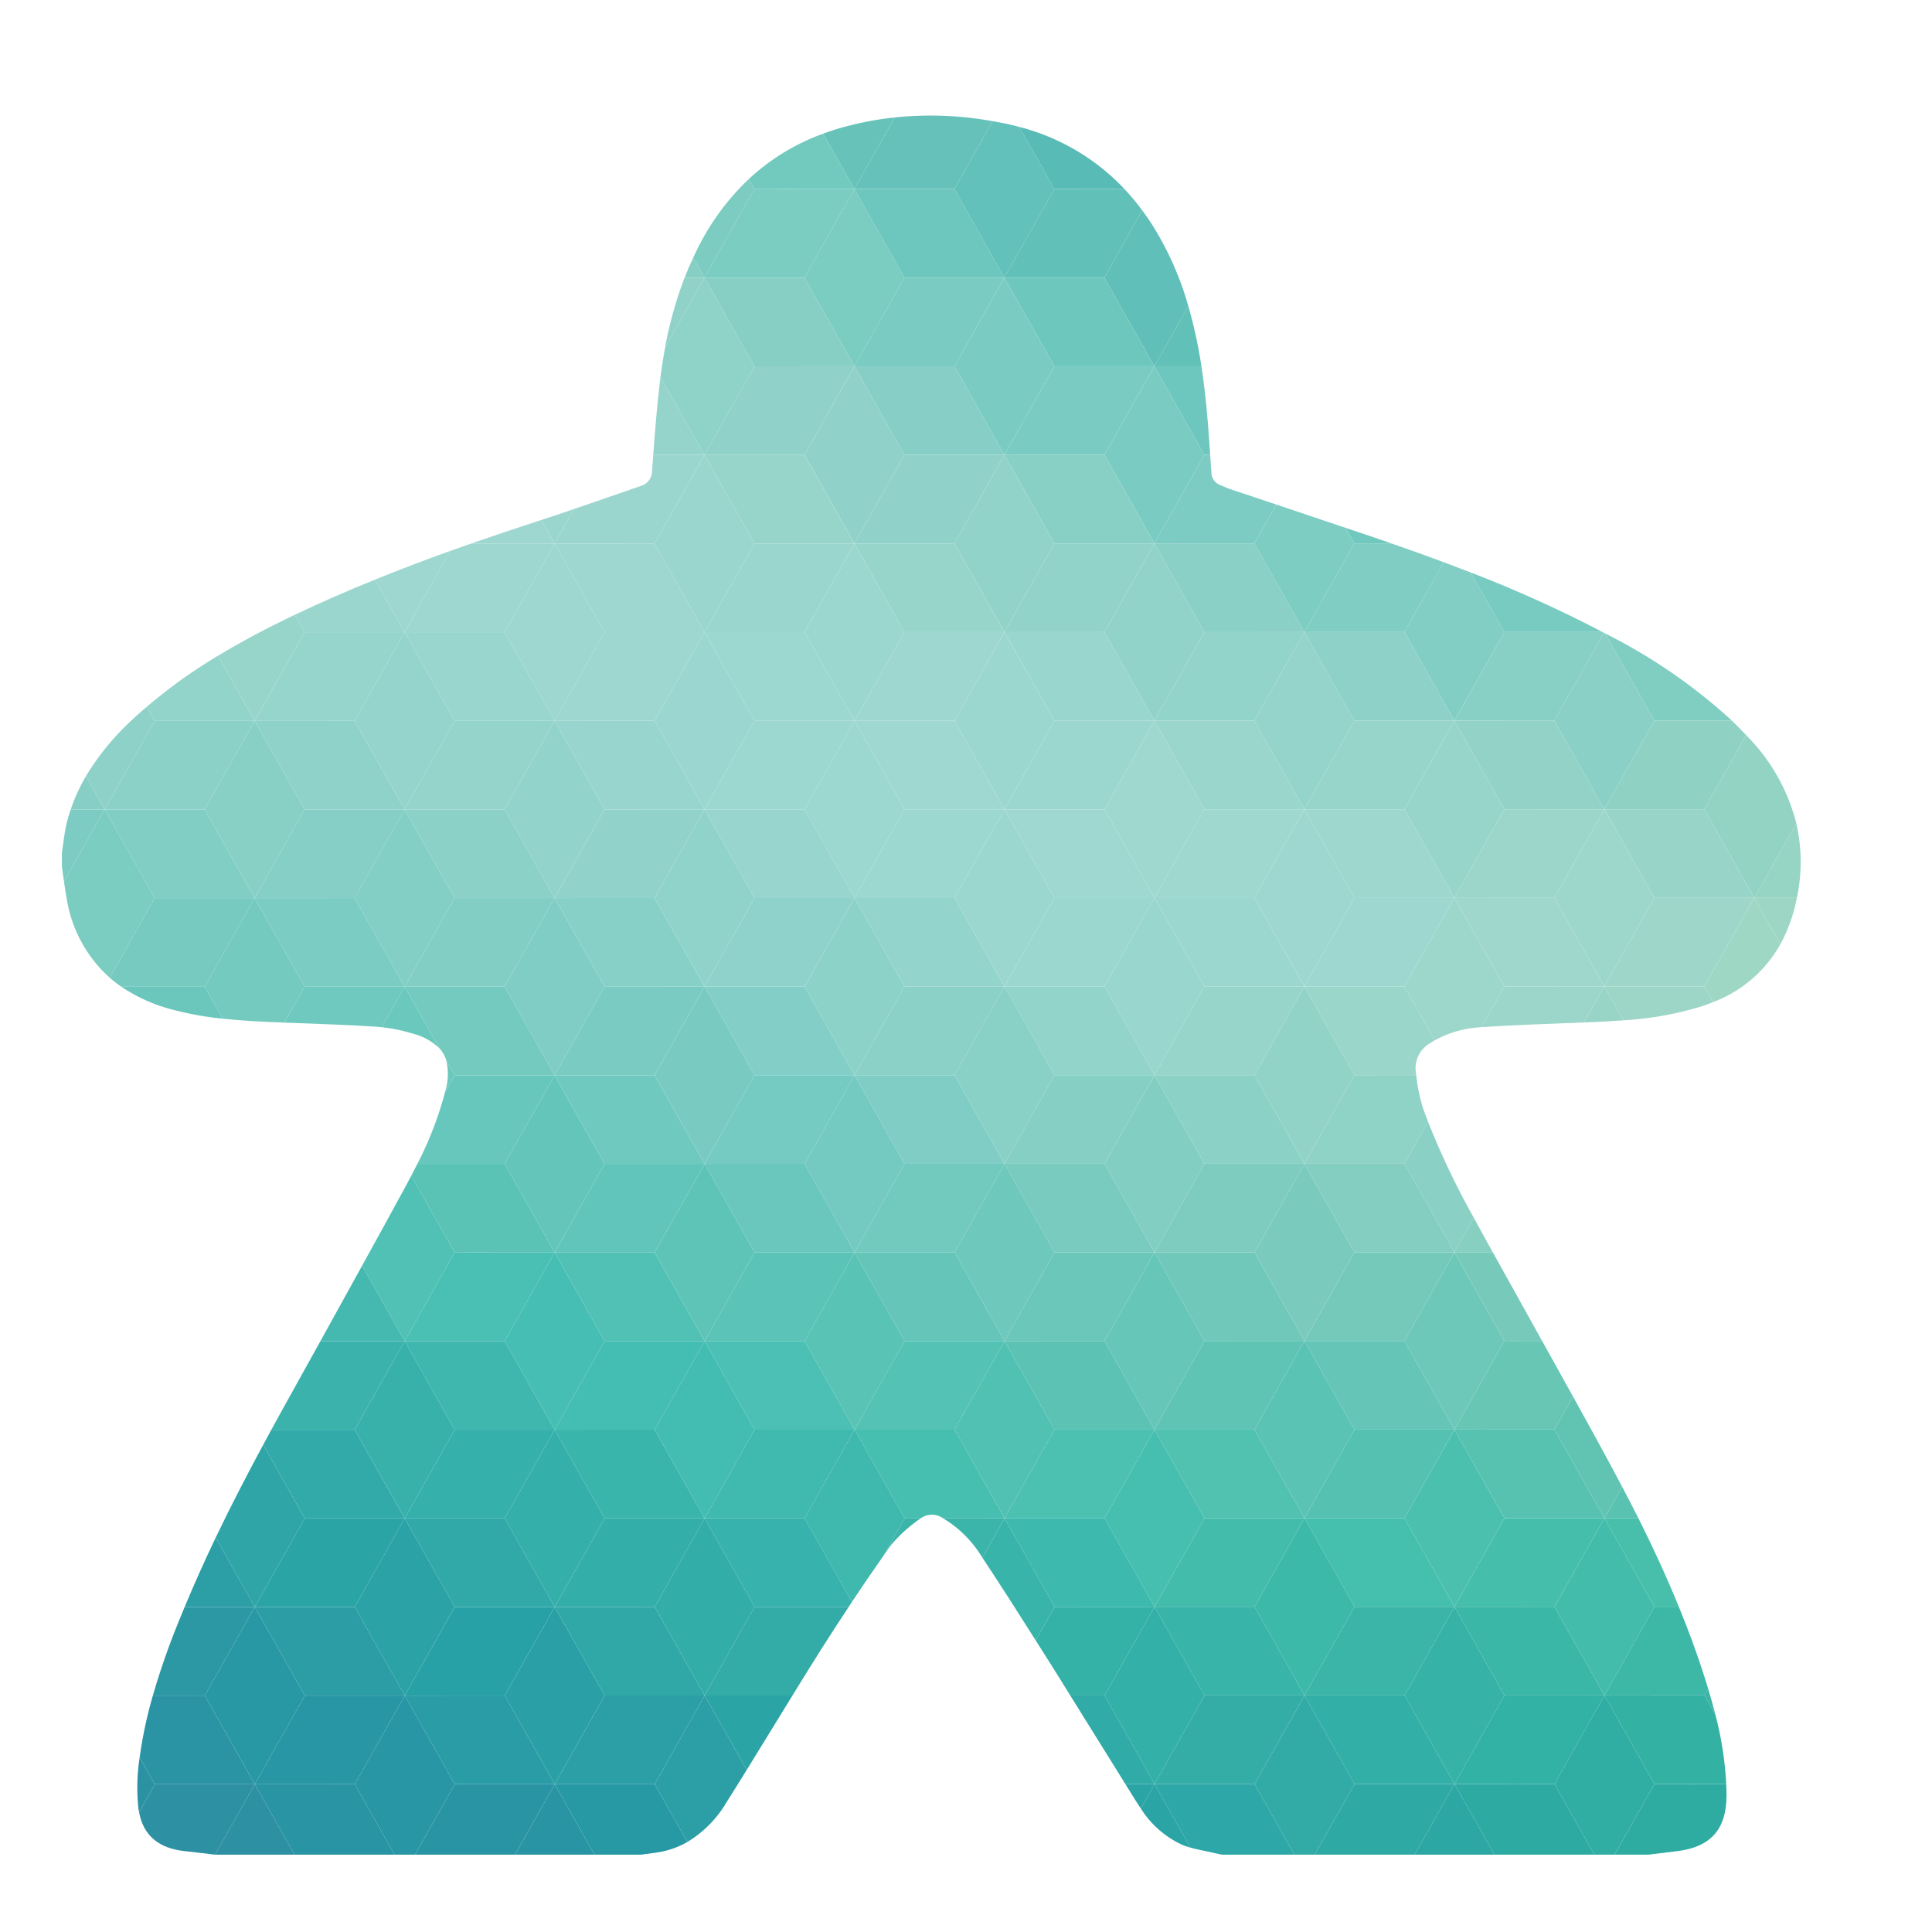 <svg xmlns="http://www.w3.org/2000/svg" viewBox="0 0 250 250"><defs><style>.a{fill:#81cec4;}.b{fill:#76caba;}.c{fill:#52c1b0;}.d{fill:#60bfb8;}.e{fill:#97d5cd;}.f{fill:#9ed8d0;}.g{fill:#95d4cd;}.h{fill:#4ac0b2;}.i{fill:#99d6ce;}.j{fill:#86cfc7;}.k{fill:#73c9c0;}.l{fill:#3ab6ad;}.m{fill:#9cd7ce;}.n{fill:#7fcdc3;}.o{fill:#9dd7d0;}.p{fill:#54c2b6;}.q{fill:#80cdc2;}.r{fill:#93d3c4;}.s{fill:#8fd2c4;}.t{fill:#8dd1c4;}.u{fill:#98d5c8;}.v{fill:#95d4c6;}.w{fill:#9fd7c5;}.x{fill:#9ed7c9;}.y{fill:#9dd6c7;}.z{fill:#59c2b0;}.aa{fill:#48bfab;}.ab{fill:#3cb5a4;}.ac{fill:#3db8a7;}.ad{fill:#33b1a2;}.ae{fill:#2faca2;}.af{fill:#71c8be;}.ag{fill:#82cec4;}.ah{fill:#80cdc3;}.ai{fill:#8dd1c8;}.aj{fill:#97d5cb;}.ak{fill:#9dd7ce;}.al{fill:#9dd7cb;}.am{fill:#9bd6cd;}.an{fill:#9ed7cf;}.ao{fill:#9ad6ca;}.ap{fill:#9dd7cc;}.aq{fill:#8bd0c4;}.ar{fill:#8fd2c6;}.as{fill:#83cec1;}.at{fill:#6ac7b8;}.au{fill:#6ec8b9;}.av{fill:#74c9bb;}.aw{fill:#65c5b7;}.ax{fill:#4cc0af;}.ay{fill:#54c1b1;}.az{fill:#57c2b2;}.ba{fill:#45bfae;}.bb{fill:#36b3a6;}.bc{fill:#3ab5a8;}.bd{fill:#32afa6;}.be{fill:#2ca7a3;}.bf{fill:#2fa9a4;}.bg{fill:#58bbb5;}.bh{fill:#61c0b8;}.bi{fill:#6dc7bd;}.bj{fill:#65c1b8;}.bk{fill:#7accc2;}.bl{fill:#88d0c5;}.bm{fill:#92d3c9;}.bn{fill:#91d3c9;}.bo{fill:#8dd1c6;}.bp{fill:#99d6cd;}.bq{fill:#94d4cb;}.br{fill:#9ed8cf;}.bs{fill:#9cd7cf;}.bt{fill:#9bd6ce;}.bu{fill:#9bd7cf;}.bv{fill:#9cd7d0;}.bw{fill:#92d3ca;}.bx{fill:#93d4cb;}.by{fill:#82cec3;}.bz{fill:#86cfc4;}.ca{fill:#78cbbe;}.cb{fill:#7fcdc2;}.cc{fill:#66c6b8;}.cd{fill:#6bc7b9;}.ce{fill:#72c9bb;}.cf{fill:#5cc3b4;}.cg{fill:#46bfb0;}.ch{fill:#4cc0b1;}.ci{fill:#3db9ad;}.cj{fill:#33b0a7;}.ck{fill:#35b2a8;}.cl{fill:#39b6aa;}.cm{fill:#31aba7;}.cn{fill:#2aa4a5;}.co{fill:#2ba4a6;}.cp{fill:#2ea8a6;}.cq{fill:#67c3b9;}.cr{fill:#72c9be;}.cs{fill:#6ac6bb;}.ct{fill:#7bccc1;}.cu{fill:#74cac0;}.cv{fill:#87cfc4;}.cw{fill:#90d2c9;}.cx{fill:#8ad0c7;}.cy{fill:#97d5ce;}.cz{fill:#9bd7d0;}.da{fill:#8dd2c9;}.db{fill:#8fd2cb;}.dc{fill:#93d4cc;}.dd{fill:#83cec6;}.de{fill:#89d1c8;}.df{fill:#75cac1;}.dg{fill:#7ecdc4;}.dh{fill:#69c7bd;}.di{fill:#70c9bf;}.dj{fill:#59c3b6;}.dk{fill:#5bc3b7;}.dl{fill:#4cc0b4;}.dm{fill:#50c1b4;}.dn{fill:#3fb8ad;}.do{fill:#40b9ae;}.dp{fill:#37b2ac;}.dq{fill:#33aba7;}.dr{fill:#9dd7cf;}.ds{fill:#92d3cb;}.dt{fill:#8cd1c8;}.du{fill:#7fcdc4;}.dv{fill:#82cec5;}.dw{fill:#75cac0;}.dx{fill:#7bccc3;}.dy{fill:#64c6bb;}.dz{fill:#68c7bd;}.ea{fill:#5ac3b6;}.eb{fill:#63c5bb;}.ec{fill:#46beb3;}.ed{fill:#4abfb4;}.ee{fill:#3fb7ae;}.ef{fill:#35afaa;}.eg{fill:#35b0aa;}.eh{fill:#3ab3ad;}.ei{fill:#30a9a8;}.ej{fill:#33ada9;}.ek{fill:#2aa0a6;}.el{fill:#28a1a6;}.em{fill:#2ea6a7;}.en{fill:#2a9ca5;}.eo{fill:#2b9fa5;}.ep{fill:#2995a4;}.eq{fill:#93d4ca;}.er{fill:#88d0c6;}.es{fill:#8bd1c8;}.et{fill:#8fd2c9;}.eu{fill:#74cabf;}.ev{fill:#76cac0;}.ew{fill:#7dccc3;}.ex{fill:#6bc7bc;}.ey{fill:#2fa5a7;}.ez{fill:#2c9ea5;}.fa{fill:#2da2a6;}.fb{fill:#2898a4;}.fc{fill:#2b98a4;}.fd{fill:#2b94a4;}.fe{fill:#2d90a3;}.ff{fill:#96d4c4;}.fg{fill:#9dd6c5;}.fh{fill:#77cbc0;}.fi{fill:#93d3c7;}.fj{fill:#8ad0c6;}.fk{fill:#90d2c8;}.fl{fill:#9cd6cb;}.fm{fill:#9fd7cc;}.fn{fill:#9ed7cb;}.fo{fill:#9cd6ca;}.fp{fill:#98d5c7;}.fq{fill:#87cfc1;}.fr{fill:#77caba;}.fs{fill:#71c8b7;}.ft{fill:#68c6b5;}.fu{fill:#57c2b0;}.fv{fill:#61c4b3;}.fw{fill:#5fc4b2;}.fx{fill:#50c0ae;}.fy{fill:#46beac;}.fz{fill:#3bb7a7;}.ga{fill:#43bcab;}.gb{fill:#32b1a5;}.gc{fill:#2daba3;}.gd{fill:#31aea3;}.ge{fill:#2fada4;}.gf{fill:#6dc7be;}.gg{fill:#7ecdc3;}.gh{fill:#89d0c6;}.gi{fill:#8bd1c5;}.gj{fill:#92d3c8;}.gk{fill:#7dccbf;}.gl{fill:#70c8bb;}.gm{fill:#7acbbe;}.gn{fill:#87cfc2;}.go{fill:#76cabc;}.gp{fill:#60c4b5;}.gq{fill:#51c1b0;}.gr{fill:#5bc3b4;}.gs{fill:#58c2b2;}.gt{fill:#44bcac;}.gu{fill:#38b4a9;}.gv{fill:#3db9a9;}.gw{fill:#3ab6ac;}.gx{fill:#34ada7;}.gy{fill:#2da7a7;}.gz{fill:#32aba6;}.ha{fill:#61c0b7;}.hb{fill:#66c1bb;}.hc{fill:#62c1ba;}.hd{fill:#87cfc6;}.he{fill:#8ed2c8;}.hf{fill:#9ad6ce;}.hg{fill:#91d3cb;}.hh{fill:#89d0c7;}.hi{fill:#64c5b8;}.hj{fill:#6ec8bc;}.hk{fill:#54c2b4;}.hl{fill:#46beb0;}.hm{fill:#50c1b2;}.hn{fill:#60c4b6;}.ho{fill:#3bb5aa;}.hp{fill:#38b4aa;}.hq{fill:#7cccc1;}.hr{fill:#8fd2c8;}.hs{fill:#95d4cb;}.ht{fill:#98d5cc;}.hu{fill:#98d5ce;}.hv{fill:#96d5ce;}.hw{fill:#87d0c8;}.hx{fill:#90d3ca;}.hy{fill:#98d6cf;}.hz{fill:#7cccc4;}.ia{fill:#7accc3;}.ib{fill:#6fc9be;}.ic{fill:#79cbc2;}.id{fill:#6bc8bd;}.ie{fill:#63c5b9;}.if{fill:#62c5bb;}.ig{fill:#51c1b6;}.ih{fill:#5ec4b7;}.ii{fill:#4ac0b4;}.ij{fill:#44bdb2;}.ik{fill:#39b5ac;}.il{fill:#43bcb1;}.im{fill:#4ec1b5;}.in{fill:#43bcaf;}.io{fill:#34aea9;}.ip{fill:#2fa8a7;}.iq{fill:#33ada8;}.ir{fill:#2ba7a6;}.is{fill:#35aca8;}.it{fill:#2799a4;}.iu{fill:#96d5cc;}.iv{fill:#95d4cc;}.iw{fill:#85cfc6;}.ix{fill:#83cec5;}.iy{fill:#78cbc1;}.iz{fill:#45b9b0;}.ja{fill:#40b5af;}.jb{fill:#3cb2ac;}.jc{fill:#3aa;}.jd{fill:#38b1ab;}.je{fill:#36afaa;}.jf{fill:#2ea8a8;}.jg{fill:#2c9da5;}.jh{fill:#2aa2a6;}.ji{fill:#31aaa9;}.jj{fill:#2fa9a9;}.jk{fill:#299aa4;}.jl{fill:#2896a4;}.jm{fill:#2994a4;}.jn{fill:#2b92a4;}</style></defs><polygon class="a" points="194.66 81.783 188.191 93.25 188.194 93.25 194.66 81.783"/><polygon class="a" points="190.316 74.083 190.313 74.081 194.66 81.783 190.316 74.083"/><polygon class="b" points="188.203 184.984 194.672 173.516 188.201 162.051 194.669 173.516 188.203 184.984"/><polygon class="c" points="188.211 207.916 194.676 196.445 188.208 184.987 194.671 196.445 188.211 207.916"/><polygon class="d" points="115.785 15.197 115.782 15.198 110.559 24.461 115.785 15.197"/><polygon class="e" points="110.568 70.331 110.564 70.331 117.035 81.796 110.568 70.331"/><polygon class="e" points="117.035 81.796 110.571 93.261 110.571 93.263 117.035 81.796"/><polygon class="f" points="110.571 93.263 117.036 104.731 110.573 116.197 110.575 116.198 117.04 104.729 110.571 93.263"/><polygon class="g" points="113.86 122.021 117.042 127.662 110.577 139.133 117.044 127.662 113.86 122.021"/><polygon class="h" points="117.056 196.464 110.586 184.997 110.584 184.997 117.056 196.464"/><polygon class="i" points="71.759 93.271 78.228 104.737 71.763 116.204 78.23 104.737 71.759 93.271"/><polygon class="j" points="71.763 116.204 78.232 127.671 71.766 139.139 78.235 127.671 71.763 116.204"/><polygon class="k" points="71.771 162.068 71.771 162.071 78.235 150.604 71.771 162.068"/><polygon class="l" points="78.244 196.469 71.772 185.005 71.774 185.009 78.244 196.469"/><polygon class="l" points="71.777 207.942 78.244 196.469 71.775 207.938 71.777 207.942"/><polygon class="m" points="32.947 93.278 39.416 81.81 38.144 79.557 38.144 79.557 39.414 81.808 32.947 93.278"/><polygon class="n" points="32.953 116.214 39.421 127.676 32.954 116.213 32.953 116.214"/><polygon class="e" points="110.568 70.329 110.564 70.331 110.568 70.331 110.568 70.329"/><polygon class="g" points="110.573 116.197 110.573 116.198 110.575 116.198 110.573 116.197"/><polygon class="o" points="71.755 70.337 71.755 70.34 71.757 70.337 71.755 70.337"/><polygon class="i" points="71.76 93.269 71.759 93.269 71.759 93.271 71.76 93.269"/><polygon class="p" points="71.771 162.071 71.769 162.068 71.769 162.071 71.771 162.071"/><polygon class="n" points="32.952 116.211 32.954 116.213 32.954 116.211 32.952 116.211"/><path class="q" d="M224.097,93.243A71.539,71.539,0,0,0,208.226,82.231c-.177-.095-.356-.183-.533-.277L214.066,93.246Z"/><path class="r" d="M227.007,116.176l5.435-9.63a24.621,24.621,0,0,0-6.011-10.921c-.157-.173-.325-.331-.484-.502L220.538,104.713Z"/><path class="s" d="M207.601,104.714v.004l12.937-.005,5.407-9.594c-.602-.644-1.216-1.272-1.847-1.876l-10.031.003Z"/><polygon class="t" points="225.948 95.123 225.945 95.12 220.538 104.714 225.948 95.123"/><polygon class="u" points="227.004 116.178 220.538 104.714 207.602 104.718 214.068 116.183 227.004 116.178"/><polygon class="v" points="227.007 116.176 220.538 104.714 227.004 116.178 227.007 116.176"/><path class="w" d="M220.544,127.649l1.14,2.021a16.741,16.741,0,0,0,8.703-7.501l-3.383-5.991Z"/><polygon class="x" points="207.604 127.647 220.544 127.649 227.004 116.178 214.068 116.183 207.604 127.647"/><path class="y" d="M207.604,127.647l2.473,4.382a42.459,42.459,0,0,0,10.168-1.828c.496-.163.974-.342,1.44-.531L220.544,127.649Z"/><polygon class="x" points="221.684 129.67 221.684 129.67 220.544 127.649 221.684 129.67"/><path class="z" d="M212.005,196.451c-.684-1.362-1.387-2.715-2.098-4.064l-2.291,4.066Z"/><path class="aa" d="M214.086,207.914l3.154-.001c-1.591-3.89-3.35-7.705-5.236-11.462l-4.389.002Z"/><path class="ab" d="M221.968,221.879q-.426-1.682-.93-3.348l-.479.85Z"/><path class="ac" d="M207.617,219.382v.003l12.941-.004.479-.85c-.148-.489-.296-.977-.451-1.465-.986-3.107-2.118-6.151-3.346-9.153l-3.154.001Z"/><path class="ad" d="M207.617,219.385l6.472,11.467,9.282-.005a44.115,44.115,0,0,0-1.403-8.969l-1.41-2.498Z"/><path class="ae" d="M208.93,239.994h4.363c1.216-.149,2.431-.305,3.648-.446,4.386-.508,6.462-2.802,6.471-7.206.001-.501-.02-.997-.041-1.494l-9.282.005Z"/><path class="af" d="M180.041,70.318c-.216-.075-.43-.152-.646-.227-1.757-.607-3.521-1.194-5.282-1.789l1.139,2.018Z"/><path class="ag" d="M188.191,93.25l6.469-11.467-4.347-7.701q-1.742-.679-3.495-1.332l-5.094,9.034Z"/><path class="ah" d="M168.784,81.789l12.94-.005,5.094-9.034q-3.371-1.256-6.776-2.431l-4.789.001Z"/><polygon class="ai" points="188.191 93.25 181.724 81.783 168.784 81.789 175.256 93.252 188.191 93.25"/><polygon class="aj" points="188.196 116.184 194.662 104.716 188.191 93.251 181.725 104.719 188.196 116.184"/><polygon class="aj" points="168.785 104.719 168.79 104.722 181.725 104.719 188.191 93.251 188.191 93.25 175.256 93.252 168.785 104.719"/><polygon class="ak" points="168.79 104.722 175.256 116.186 188.196 116.184 181.725 104.719 168.79 104.722"/><path class="al" d="M188.196,116.184l-6.465,11.469,3.928,6.963a13.793,13.793,0,0,1,6.037-1.695l2.972-5.266Z"/><polygon class="am" points="168.792 127.66 168.792 127.656 168.788 127.656 168.792 127.66"/><polygon class="an" points="168.792 127.656 181.728 127.653 188.196 116.184 175.256 116.186 168.792 127.656"/><polygon class="an" points="181.732 127.653 188.196 116.184 181.728 127.653 181.732 127.653"/><path class="ao" d="M168.792,127.656v.004l6.467,11.465,8-.005c-.023-.188-.049-.376-.071-.564a3.734,3.734,0,0,1,1.892-3.583c.189-.13.384-.243.578-.358l-3.931-6.963Z"/><polygon class="ap" points="181.728 127.653 185.659 134.617 185.66 134.616 181.732 127.653 181.728 127.653"/><path class="aq" d="M188.201,162.046l2.514-4.456a103.292,103.292,0,0,1-5.924-12.426l-3.06,5.426Z"/><path class="ar" d="M168.799,150.589l12.932 0,3.06-5.426c-.213-.559-.427-1.117-.624-1.683a21.183,21.183,0,0,1-.907-4.36l-8.0.005Z"/><polygon class="as" points="188.201 162.046 181.731 150.59 168.799 150.589 175.265 162.055 188.201 162.046"/><polygon class="at" points="168.801 173.522 168.801 173.518 168.797 173.518 168.801 173.522"/><polygon class="au" points="188.203 184.984 194.669 173.516 188.201 162.051 181.736 173.526 188.203 184.984"/><polygon class="at" points="168.797 173.522 168.801 173.522 168.797 173.518 168.797 173.522"/><polygon class="av" points="168.801 173.518 168.801 173.522 181.736 173.526 188.201 162.051 188.201 162.046 175.265 162.055 168.801 173.518"/><polygon class="aw" points="168.801 173.522 168.797 173.522 175.268 184.988 188.203 184.984 181.736 173.526 168.801 173.522"/><polygon class="ax" points="194.671 196.445 188.208 184.987 181.74 196.456 188.211 207.916 194.671 196.445"/><polygon class="ay" points="168.808 196.451 168.804 196.451 181.74 196.456 188.203 184.984 175.268 184.988 168.808 196.451"/><polygon class="az" points="188.208 184.987 188.203 184.984 181.74 196.456 188.208 184.987"/><polygon class="ba" points="181.74 196.456 168.804 196.451 175.275 207.918 188.211 207.921 188.211 207.916 181.74 196.456"/><polygon class="bb" points="188.211 207.921 181.746 219.388 188.216 230.854 194.678 219.39 188.211 207.921"/><polygon class="bc" points="188.211 207.921 175.275 207.918 168.806 219.389 168.81 219.389 181.746 219.388 188.211 207.921"/><polygon class="bd" points="168.81 219.389 175.273 230.85 188.213 230.854 181.746 219.388 168.81 219.389"/><polygon class="bb" points="181.746 219.388 188.213 230.854 188.216 230.854 181.746 219.388"/><path class="be" d="M188.213,230.857l-5.153,9.136H193.369Z"/><path class="bf" d="M188.213,230.854l-12.94-.004-5.151,9.144h12.938l5.153-9.136Z"/><path class="bg" d="M145.501,24.456a28.451,28.451,0,0,0-13.604-8.032l4.535,8.033Z"/><path class="d" d="M149.373,47.391l4.393-7.792a40.391,40.391,0,0,0-4.748-10.628c-.388-.603-.795-1.179-1.211-1.742l-4.905,8.697Z"/><path class="bh" d="M129.966,35.926v.002l12.935-.003,4.905-8.697a30.377,30.377,0,0,0-2.306-2.772l-9.069.001Z"/><polygon class="bi" points="149.37 47.392 149.37 47.391 142.902 35.925 129.966 35.928 136.438 47.393 149.37 47.392"/><polygon class="bj" points="149.373 47.391 142.902 35.925 149.37 47.391 149.373 47.391"/><polygon class="bk" points="149.377 70.322 155.84 58.857 149.37 47.392 142.908 58.856 149.377 70.322"/><polygon class="bk" points="129.969 58.859 142.908 58.856 149.37 47.392 136.438 47.393 129.969 58.859"/><polygon class="bl" points="149.377 70.324 149.373 70.322 142.908 58.856 129.969 58.859 136.44 70.326 149.377 70.324"/><polygon class="a" points="149.373 70.322 149.377 70.322 142.908 58.856 149.373 70.322"/><polygon class="bm" points="149.378 93.258 155.847 81.791 149.377 70.326 142.912 81.792 149.378 93.258"/><polygon class="bn" points="129.976 81.793 142.912 81.79 149.377 70.324 136.44 70.326 129.976 81.793"/><rect class="bo" x="139.563" y="76.057" width="13.163" height="0.002" transform="translate(8.115 166.007) rotate(-60.585)"/><polygon class="bp" points="142.912 81.79 129.976 81.793 136.447 93.257 149.378 93.258 142.912 81.793 142.912 81.79"/><polygon class="bq" points="142.912 81.793 149.378 93.258 142.912 81.792 142.912 81.793"/><polygon class="bq" points="142.912 81.792 142.912 81.79 142.912 81.793 142.912 81.792"/><polygon class="br" points="149.385 116.191 155.85 104.722 149.378 93.258 142.918 104.723 149.385 116.191"/><polygon class="bs" points="129.974 104.727 142.914 104.726 149.378 93.258 136.447 93.257 129.974 104.727"/><polygon class="bt" points="142.918 104.723 149.378 93.258 142.914 104.726 142.918 104.723"/><polygon class="f" points="136.445 116.194 149.385 116.191 142.914 104.726 129.974 104.727 129.978 104.729 136.445 116.194"/><polygon class="f" points="142.918 104.723 142.914 104.726 149.385 116.191 142.918 104.723"/><polygon class="i" points="149.388 139.125 155.856 127.656 149.385 116.191 142.92 127.659 149.388 139.125"/><polygon class="bu" points="129.977 127.659 142.917 127.66 149.385 116.191 136.445 116.194 129.977 127.659"/><polygon class="bv" points="142.92 127.659 149.385 116.191 142.917 127.66 142.92 127.659"/><polygon class="bw" points="129.977 127.659 136.448 139.126 149.388 139.125 142.917 127.66 129.977 127.659"/><polygon class="bx" points="142.917 127.66 149.388 139.125 142.92 127.659 142.917 127.66"/><polygon class="by" points="149.393 162.059 155.858 150.588 149.392 139.129 142.918 150.596 149.393 162.059"/><polygon class="bz" points="149.388 139.125 136.448 139.126 129.983 150.592 142.918 150.596 149.388 139.125"/><polygon class="ai" points="149.392 139.129 149.388 139.125 142.918 150.596 149.392 139.129"/><polygon class="ca" points="149.393 162.062 142.918 150.596 129.983 150.592 136.454 162.059 149.393 162.062"/><polygon class="cb" points="149.393 162.062 149.393 162.059 142.918 150.596 149.393 162.062"/><polygon class="cc" points="142.921 173.525 149.392 184.99 155.864 173.524 149.393 162.062 142.921 173.525"/><polygon class="cd" points="149.393 162.062 136.454 162.059 129.989 173.533 142.921 173.525 149.39 162.062 149.393 162.062"/><polygon class="ce" points="149.39 162.062 142.921 173.525 149.393 162.062 149.39 162.062"/><polygon class="cf" points="142.921 173.525 129.989 173.533 136.456 184.992 149.395 184.995 149.392 184.99 142.921 173.525"/><polygon class="cg" points="149.395 184.995 142.928 196.458 149.395 207.923 155.868 196.46 149.395 184.995"/><polygon class="ch" points="149.395 184.995 136.456 184.992 129.992 196.463 129.992 196.466 142.928 196.458 149.395 184.995"/><polygon class="ci" points="129.992 196.466 136.464 207.932 149.395 207.923 142.928 196.458 129.992 196.466"/><polygon class="cj" points="149.395 207.928 142.934 219.394 149.402 230.856 155.867 219.39 149.395 207.928"/><path class="ck" d="M149.395,207.923l-12.931.009-2.446,4.335q1.278,2.023,2.558,4.046c.644,1.024,1.276,2.055,1.915,3.082h4.444Z"/><polygon class="cl" points="149.395 207.923 142.934 219.394 149.395 207.928 149.395 207.923"/><path class="cm" d="M149.402,230.856l-6.468-11.462h-4.444q3.566,5.734,7.134,11.467l3.778-.001Z"/><path class="cn" d="M147.622,234.019a12.522,12.522,0,0,0,5.362,4.702,9.139,9.139,0,0,0,1.06.362l-4.642-8.223Z"/><path class="co" d="M145.624,230.862c.487.778.966,1.561,1.456,2.337q.263.416.542.819l1.781-3.158Z"/><polygon class="cp" points="147.621 234.018 147.622 234.019 149.402 230.861 147.621 234.018"/><path class="cq" d="M115.782,15.198a41.533,41.533,0,0,0-7.137,1.393c-.729.212-1.433.453-2.126.708l4.04,7.163Z"/><path class="cr" d="M110.559,24.461,106.518,17.298a28.196,28.196,0,0,0-9.627,5.873l.73,1.293Z"/><polygon class="cs" points="106.519 17.298 106.518 17.298 110.559 24.461 106.519 17.298"/><polygon class="ct" points="110.561 24.463 104.093 35.932 110.564 47.395 117.029 35.928 110.561 24.463"/><polygon class="ct" points="110.559 24.461 97.621 24.465 91.155 35.933 104.093 35.932 110.559 24.461"/><polygon class="cu" points="110.561 24.463 110.559 24.461 104.093 35.932 110.561 24.463"/><polygon class="cv" points="104.093 35.932 91.155 35.933 91.155 35.935 97.626 47.398 110.564 47.395 104.093 35.932"/><polygon class="cw" points="110.568 70.329 117.032 58.861 110.564 47.397 104.096 58.865 110.568 70.329"/><polygon class="cw" points="110.564 47.397 110.564 47.395 97.626 47.398 91.159 58.866 104.093 58.867 110.564 47.397"/><polygon class="cx" points="110.564 47.397 104.093 58.867 104.096 58.865 110.564 47.397"/><polygon class="aj" points="110.564 70.331 104.093 58.867 91.159 58.866 91.159 58.868 97.629 70.331 110.564 70.331"/><rect class="bq" x="107.328" y="58.015" width="0.004" height="13.165" transform="translate(-17.491 53.998) rotate(-26.188)"/><polygon class="bu" points="110.571 93.261 117.035 81.796 110.564 70.331 104.099 81.798 110.571 93.261"/><polygon class="bt" points="104.099 81.798 110.564 70.331 97.629 70.331 91.163 81.799 91.163 81.8 104.099 81.798"/><polygon class="bv" points="110.571 93.261 104.099 81.798 91.163 81.8 97.633 93.265 110.571 93.263 110.571 93.261"/><polygon class="bv" points="110.571 93.263 104.104 104.733 110.573 116.197 117.036 104.731 110.571 93.263"/><polygon class="bv" points="110.571 93.263 97.633 93.265 91.169 104.736 104.104 104.733 110.571 93.263"/><polygon class="cy" points="91.169 104.736 97.639 116.199 110.573 116.198 104.104 104.733 91.169 104.736"/><polygon class="cz" points="104.104 104.733 110.573 116.198 110.573 116.197 104.104 104.733"/><polygon class="da" points="113.86 122.021 110.574 116.2 104.11 127.666 110.577 139.133 117.042 127.662 113.86 122.021"/><polygon class="db" points="110.573 116.198 97.639 116.199 91.17 127.669 104.107 127.666 110.573 116.198"/><rect class="dc" x="100.759" y="121.931" width="13.163" height="0.003" transform="translate(-46.353 69.322) rotate(-29.745)"/><polygon class="dd" points="110.577 139.133 104.107 127.666 91.17 127.669 97.639 139.136 110.577 139.133"/><polygon class="de" points="104.107 127.666 110.577 139.133 104.11 127.666 104.107 127.666"/><polygon class="cu" points="110.577 139.133 104.113 150.598 110.582 162.065 117.047 150.597 110.577 139.133"/><polygon class="df" points="91.175 150.604 104.11 150.598 110.577 139.133 97.639 139.136 91.175 150.604"/><polygon class="dg" points="104.113 150.598 110.577 139.133 104.11 150.598 104.113 150.598"/><polygon class="dh" points="91.175 150.604 97.644 162.069 110.582 162.065 104.11 150.598 91.175 150.604"/><polygon class="di" points="104.11 150.598 110.582 162.065 104.113 150.598 104.11 150.598"/><polygon class="dj" points="110.582 162.065 104.115 173.535 110.586 184.997 117.053 173.531 110.582 162.065"/><polygon class="dk" points="91.18 173.536 104.115 173.535 110.582 162.065 97.644 162.069 91.18 173.536"/><polygon class="dl" points="91.18 173.536 97.648 185.002 110.584 184.997 104.115 173.535 91.18 173.536"/><polygon class="dm" points="110.584 184.997 110.586 184.997 104.115 173.535 110.584 184.997"/><path class="dn" d="M110.584,184.997l-6.464,11.471,6.111,10.829q2.002-3.02,4.088-5.981l2.737-4.853Z"/><polygon class="do" points="91.182 196.469 104.12 196.468 110.584 184.997 97.648 185.002 91.182 196.469"/><path class="dp" d="M91.182,196.469,97.651,207.935l12.169-.004c.139-.21.272-.424.411-.634l-6.111-10.829Z"/><path class="dq" d="M91.186,219.399v.003l11.353-.001q1.817-2.953,3.663-5.889c1.184-1.874,2.397-3.73,3.618-5.581l-12.169.004Z"/><path class="co" d="M96.621,229.033c1.982-3.205,3.944-6.423,5.919-9.632l-11.353.001Z"/><path class="bt" d="M74.277,65.866c-.958.326-1.913.663-2.877.974-.456.147-.91.298-1.365.446l1.721,3.051Z"/><path class="o" d="M71.757,70.337l-1.722-3.051q-4.553,1.482-9.072,3.052l10.792-.001Z"/><polygon class="ak" points="70.035 67.287 70.035 67.287 71.757 70.337 70.035 67.287"/><polygon class="dr" points="78.226 81.802 71.755 70.34 65.289 81.804 71.76 93.269 78.226 81.802"/><path class="dr" d="M65.289,81.804,71.755,70.34v-.002l-10.792.001c-.893.311-1.786.622-2.675.941l-5.936,10.528Z"/><polygon class="i" points="71.759 93.269 71.76 93.269 65.289 81.804 52.352 81.807 52.352 81.807 52.35 81.807 58.821 93.273 71.759 93.269"/><polygon class="ds" points="71.759 93.271 65.292 104.74 71.763 116.204 78.228 104.737 71.759 93.271"/><polygon class="bq" points="71.759 93.271 71.759 93.269 58.821 93.273 52.354 104.739 65.292 104.74 71.759 93.271"/><polygon class="dt" points="52.354 104.739 52.354 104.741 58.826 116.206 71.763 116.204 65.292 104.74 52.354 104.739"/><polygon class="du" points="71.763 116.204 65.296 127.67 71.766 139.139 78.232 127.671 71.763 116.204"/><polygon class="dv" points="58.826 116.206 52.359 127.673 65.295 127.67 71.763 116.204 58.826 116.206"/><polygon class="j" points="71.763 116.204 65.295 127.67 65.296 127.67 71.763 116.204"/><path class="dw" d="M58.83,139.142l12.934-.004h.002l-6.471-11.468-12.936.003,4.503,7.981a3.938,3.938,0,0,1,.893,1.583l1.073,1.901Z"/><polygon class="dx" points="65.295 127.67 71.766 139.139 65.296 127.67 65.295 127.67"/><polygon class="dy" points="78.235 150.604 71.766 139.139 65.299 150.606 71.771 162.068 78.235 150.604"/><path class="dz" d="M71.766,139.139h-.002l-12.934.004-1.256,2.227a45.674,45.674,0,0,1-3.568,9.237l11.294-.001Z"/><path class="ea" d="M71.769,162.068l.002.003-6.472-11.466-11.294.001q-.383.767-.782,1.527l5.61,9.937Z"/><polygon class="eb" points="65.299 150.606 71.771 162.071 71.771 162.068 65.299 150.606"/><polygon class="ec" points="71.769 162.071 65.305 173.542 71.772 185.005 78.24 173.538 71.769 162.071"/><polygon class="ed" points="71.769 162.071 71.769 162.068 58.832 162.071 52.366 173.54 52.368 173.543 65.305 173.542 71.769 162.071"/><polygon class="ee" points="71.772 185.005 65.305 173.542 52.368 173.543 58.836 185.004 71.772 185.005"/><polygon class="ef" points="65.308 196.472 71.775 207.938 78.244 196.469 71.774 185.009 65.308 196.472"/><polygon class="eg" points="58.836 185.008 52.372 196.473 65.308 196.472 71.772 185.005 58.836 185.004 58.836 185.008"/><polygon class="eh" points="71.774 185.009 71.772 185.005 65.308 196.472 71.774 185.009"/><polygon class="ei" points="65.308 196.472 52.372 196.473 58.843 207.942 71.777 207.942 71.775 207.938 65.308 196.472"/><polygon class="ej" points="71.775 207.938 71.777 207.942 71.775 207.938 71.775 207.938"/><polygon class="ej" points="71.775 207.938 65.308 196.472 71.775 207.938 71.775 207.938"/><polygon class="ek" points="71.777 207.942 65.312 219.404 71.782 230.871 78.246 219.402 71.777 207.942"/><polygon class="el" points="71.777 207.942 58.843 207.942 52.374 219.409 52.374 219.414 65.31 219.404 71.777 207.942"/><polygon class="em" points="65.312 219.404 71.777 207.942 65.31 219.404 65.312 219.404"/><polygon class="en" points="52.374 219.414 58.846 230.87 71.782 230.871 65.31 219.404 52.374 219.414"/><polygon class="eo" points="65.31 219.404 71.782 230.871 65.312 219.404 65.31 219.404"/><path class="ep" d="M66.641,239.993H76.927l-5.145-9.118Z"/><path class="ep" d="M71.782,230.871l-12.936-.001-5.142,9.123H66.641l5.141-9.118Z"/><path class="aj" d="M39.414,81.808l-1.27-2.251c-.122.058-.247.112-.369.171-3.275,1.575-6.484,3.262-9.576,5.131l4.747,8.418Z"/><path class="eq" d="M32.947,93.278,28.2,84.86a67.765,67.765,0,0,0-9.214,6.602L20.011,93.28Z"/><polygon class="er" points="26.483 104.744 32.954 116.211 39.419 104.741 32.948 93.28 26.483 104.744"/><polygon class="es" points="32.947 93.278 20.011 93.28 13.545 104.745 26.483 104.744 32.947 93.278"/><polygon class="et" points="32.948 93.28 32.947 93.278 26.483 104.744 32.948 93.28"/><polygon class="a" points="26.483 104.744 13.545 104.745 20.016 116.213 32.952 116.211 32.954 116.211 26.483 104.744"/><path class="eu" d="M32.953,116.214l-6.466,11.465,2.336,4.14c2.646.287,5.311.401,7.978.504l2.62-4.648Z"/><path class="ev" d="M32.952,116.213h.002l-.002-.002-12.936.003-5.814,10.309a16.782,16.782,0,0,0,1.5,1.158l10.785-.001Z"/><polygon class="ew" points="32.952 116.213 32.953 116.214 32.954 116.213 32.952 116.213"/><polygon class="ew" points="26.487 127.679 32.953 116.214 32.952 116.213 26.487 127.679"/><path class="ex" d="M15.702,127.68a21.318,21.318,0,0,0,6.472,2.927,41.807,41.807,0,0,0,6.649,1.213l-2.336-4.14Z"/><path class="ey" d="M39.433,196.478l-5.375-9.525c-2.138,3.964-4.208,7.962-6.151,12.021l5.061,8.971Z"/><path class="ez" d="M32.967,207.945,27.906,198.975q-2.121,4.431-4.013,8.973l9.072-.003Z"/><polygon class="fa" points="27.907 198.973 27.906 198.975 32.967 207.945 27.907 198.973"/><polygon class="fb" points="32.966 207.945 26.5 219.41 32.97 230.878 39.438 219.41 32.966 207.945"/><path class="fc" d="M32.966,207.945l-9.072.003c-.324.78-.652,1.558-.963,2.343a96.039,96.039,0,0,0-3.153,9.12l6.723-.001Z"/><path class="fd" d="M32.97,230.878l-6.47-11.468-6.723.001a56.909,56.909,0,0,0-1.707,7.989l1.964,3.482Z"/><path class="fe" d="M27.833,239.993H38.114l-5.144-9.114Z"/><path class="fe" d="M20.034,230.882l-2.036,3.611c.55,3.066,2.62,4.685,5.834,5.034,1.329.145,2.657.31,3.985.466h.016l5.137-9.114Z"/><path class="ff" d="M227.004,116.178l5.509-.001c.043-.216.091-.426.13-.646a22.292,22.292,0,0,0-.201-8.986l-5.435,9.63Z"/><path class="fg" d="M230.387,122.169a20.591,20.591,0,0,0,2.127-5.992l-5.509.001Z"/><path class="fh" d="M207.356,81.78a163.776,163.776,0,0,0-17.04-7.697l4.343,7.7Z"/><path class="er" d="M188.194,93.25l-.003.002,12.94-.002,6.411-11.373c-.062-.033-.124-.064-.185-.096l-12.697.003Z"/><polygon class="fi" points="207.602 104.718 207.602 104.714 201.131 93.249 188.191 93.251 194.662 104.716 207.602 104.718"/><path class="fj" d="M207.601,104.714,214.066,93.246,207.693,81.954c-.05-.027-.101-.052-.151-.078l-6.411,11.373Z"/><polygon class="fk" points="188.194 93.25 188.191 93.25 188.191 93.251 188.194 93.25"/><polygon class="fl" points="188.196 116.184 201.132 116.182 207.602 104.718 194.662 104.716 188.196 116.184"/><polygon class="fm" points="188.196 116.184 194.668 127.654 207.6 127.647 207.6 127.647 207.604 127.647 201.132 116.182 188.196 116.184"/><polygon class="al" points="207.604 127.647 214.068 116.183 207.602 104.718 201.132 116.182 207.604 127.647"/><polygon class="fn" points="207.6 127.647 204.977 132.303 204.979 132.303 207.604 127.647 207.6 127.647"/><path class="fo" d="M194.668,127.654l-2.972,5.266c.102-.008.203-.019.305-.026,4.319-.285,8.649-.409,12.976-.592l2.623-4.656Z"/><path class="fp" d="M204.979,132.303c.581-.025,1.162-.047,1.742-.074,1.12-.053,2.239-.115,3.354-.2l-2.472-4.382Z"/><polygon class="fn" points="210.076 132.029 210.077 132.029 207.604 127.647 210.076 132.029"/><path class="fq" d="M188.201,162.051l4.968-0c-.217-.393-.437-.784-.654-1.177q-.905-1.639-1.801-3.283l-2.514,4.456Z"/><path class="fr" d="M194.672,173.516l4.879.002q-3.197-5.731-6.382-11.468l-4.968 0Z"/><polygon class="fs" points="207.616 196.449 201.144 184.981 207.616 196.452 207.616 196.449"/><path class="ft" d="M188.203,184.984l12.94-.002,2.407-4.265q-1.994-3.602-4-7.199l-4.879-.002Z"/><polygon class="fu" points="194.676 196.445 207.616 196.452 201.144 184.981 188.203 184.984 188.208 184.987 194.676 196.445"/><path class="fv" d="M207.616,196.449l2.29-4.064c-.442-.839-.885-1.678-1.337-2.513q-2.482-4.593-5.019-9.156l-2.407,4.265Z"/><polygon class="fw" points="207.616 196.452 209.907 192.387 209.906 192.386 207.616 196.449 207.616 196.452"/><polygon class="fx" points="207.617 219.382 201.151 207.915 207.616 196.452 201.147 207.915 207.617 219.382"/><polygon class="fy" points="188.211 207.916 188.211 207.921 201.147 207.915 207.616 196.452 194.676 196.445 188.211 207.916"/><polygon class="fz" points="188.211 207.921 194.678 219.39 207.617 219.382 201.147 207.915 188.211 207.921"/><polygon class="ga" points="207.617 219.382 214.086 207.914 207.616 196.452 201.151 207.915 207.617 219.382"/><polygon class="gb" points="188.216 230.854 201.149 230.848 207.617 219.385 207.617 219.382 194.678 219.39 188.216 230.854"/><path class="gc" d="M188.216,230.854l-.003.003,5.156,9.136h12.941l-5.161-9.146Z"/><path class="gd" d="M207.617,219.385l-6.468,11.463,5.161,9.146h2.62l5.159-9.141Z"/><polygon class="ge" points="188.213 230.854 188.213 230.857 188.216 230.854 188.213 230.854"/><path class="bh" d="M149.373,47.392l6.088-.002a61.016,61.016,0,0,0-1.695-7.792l-4.393,7.792Z"/><path class="gf" d="M149.37,47.392l6.47,11.464.757-0c-.194-2.823-.387-5.647-.723-8.454q-.181-1.513-.413-3.012l-6.088.002Z"/><polygon class="gf" points="149.37 47.392 149.373 47.392 149.37 47.391 149.37 47.392"/><polygon class="gf" points="149.373 47.392 149.373 47.391 149.37 47.391 149.373 47.392"/><polygon class="cu" points="165.154 65.286 165.153 65.286 162.313 70.322 165.154 65.286"/><path class="ew" d="M149.377,70.322l.003.002,12.932-.001,2.841-5.037q-2.938-.98-5.875-1.964c-.46-.155-.904-.355-1.351-.546a1.751,1.751,0,0,1-1.169-1.619q-.084-1.15-.161-2.3l-.757 0Z"/><polygon class="fj" points="155.847 81.791 168.784 81.789 162.313 70.322 149.38 70.324 149.377 70.326 155.847 81.791"/><path class="gg" d="M168.784,81.789l6.469-11.469-1.139-2.018q-4.478-1.513-8.96-3.016l-2.841,5.037Z"/><rect class="gh" x="149.375" y="70.321" width="0.004" height="0.004"/><polygon class="gh" points="149.377 70.326 149.38 70.324 149.377 70.324 149.377 70.326"/><polygon class="eq" points="149.378 93.258 149.382 93.256 162.318 93.256 168.784 81.789 155.847 81.791 149.378 93.258"/><polygon class="am" points="168.785 104.719 162.318 93.256 149.382 93.256 149.378 93.258 155.85 104.722 168.785 104.719"/><polygon class="bq" points="168.785 104.719 175.256 93.252 168.784 81.789 162.318 93.256 168.785 104.719"/><polygon class="br" points="162.321 116.191 168.79 104.722 168.785 104.723 162.321 116.191"/><polygon class="br" points="168.788 127.656 168.792 127.656 162.321 116.191 168.788 127.656"/><polygon class="br" points="149.385 116.191 162.321 116.191 168.785 104.723 168.785 104.719 155.85 104.722 149.385 116.191"/><polygon class="bs" points="155.856 127.656 168.788 127.656 162.321 116.191 149.385 116.191 155.856 127.656"/><polygon class="an" points="168.79 104.722 162.321 116.191 168.792 127.656 175.252 116.186 168.79 104.722"/><polygon class="ak" points="168.79 104.722 168.785 104.719 168.785 104.723 168.79 104.722"/><polygon class="ak" points="175.256 116.186 168.79 104.722 175.252 116.186 175.256 116.186"/><polygon class="br" points="175.252 116.186 168.792 127.656 175.256 116.186 175.252 116.186"/><polygon class="bt" points="168.794 150.589 168.799 150.589 162.328 139.124 168.794 150.589"/><polygon class="aj" points="149.388 139.125 149.392 139.129 162.328 139.124 168.788 127.66 168.788 127.656 155.856 127.656 149.388 139.125"/><polygon class="gi" points="155.858 150.588 168.794 150.589 162.328 139.124 149.392 139.129 155.858 150.588"/><polygon class="gj" points="162.328 139.124 168.799 150.589 175.26 139.126 168.788 127.66 162.328 139.124"/><polygon class="am" points="168.788 127.66 168.792 127.66 168.788 127.656 168.788 127.66"/><polygon class="am" points="175.26 139.126 168.792 127.66 168.788 127.66 175.26 139.126"/><polygon class="gk" points="149.393 162.059 149.393 162.062 162.33 162.053 168.794 150.589 155.858 150.588 149.393 162.059"/><polygon class="gl" points="162.33 162.053 149.393 162.062 155.864 173.524 168.797 173.522 168.797 173.518 162.33 162.053"/><polygon class="gm" points="168.797 173.518 175.265 162.055 168.794 150.589 162.33 162.053 168.797 173.518"/><polygon class="gn" points="175.265 162.055 168.799 150.589 168.794 150.589 175.265 162.055"/><polygon class="go" points="168.801 173.518 175.265 162.055 168.797 173.518 168.801 173.518"/><polygon class="gp" points="168.797 173.522 155.864 173.524 149.392 184.99 149.395 184.995 162.331 184.99 168.797 173.522"/><polygon class="gq" points="149.395 184.995 155.868 196.46 168.804 196.451 162.331 184.99 149.395 184.995"/><polygon class="gr" points="168.797 173.522 162.331 184.99 168.804 196.451 175.268 184.988 168.797 173.522"/><polygon class="gs" points="175.268 184.988 168.804 196.451 168.808 196.451 175.268 184.988"/><polygon class="gt" points="162.335 207.923 168.804 196.451 155.868 196.46 149.395 207.923 149.399 207.923 162.335 207.923"/><polygon class="gu" points="162.335 207.923 149.399 207.923 149.395 207.928 155.867 219.39 168.81 219.389 168.806 219.389 162.335 207.923"/><polygon class="gv" points="162.335 207.923 168.806 219.389 175.275 207.918 168.804 196.451 162.335 207.923"/><polygon class="gw" points="149.399 207.923 149.395 207.923 149.395 207.928 149.399 207.923"/><polygon class="gx" points="149.402 230.856 149.402 230.861 162.337 230.861 168.81 219.389 155.867 219.39 149.402 230.856"/><path class="gy" d="M149.402,230.861l4.642,8.223c.985.279,2.02.44,3.02.683.358.087.721.152,1.082.227h9.347l-5.155-9.133Z"/><path class="gz" d="M168.81,219.389l-6.472,11.472,5.155,9.133h2.629l5.151-9.144Z"/><polygon class="ha" points="129.966 35.926 123.5 24.46 128.446 15.682 128.445 15.682 123.495 24.46 129.966 35.926"/><path class="hb" d="M123.495,24.46l4.95-8.778a44.672,44.672,0,0,0-12.66-.485l-5.226,9.263Z"/><polygon class="gf" points="117.029 35.928 129.966 35.926 123.495 24.46 110.559 24.461 110.561 24.463 117.029 35.928"/><path class="hc" d="M129.966,35.926l6.466-11.469-4.535-8.033c-.595-.16-1.197-.311-1.813-.441-.546-.116-1.092-.204-1.638-.301l-4.947,8.778Z"/><polygon class="bk" points="110.564 47.395 110.564 47.397 123.498 47.397 129.966 35.928 129.966 35.926 117.029 35.928 110.564 47.395"/><polygon class="hd" points="129.969 58.859 123.498 47.397 110.564 47.397 117.032 58.861 129.969 58.859"/><polygon class="bk" points="129.969 58.859 136.438 47.393 129.966 35.928 123.498 47.397 129.969 58.859"/><polygon class="he" points="129.976 81.792 123.505 70.328 129.971 81.796 129.976 81.792"/><polygon class="cw" points="110.568 70.329 110.568 70.331 123.505 70.328 129.969 58.859 117.032 58.861 110.568 70.329"/><polygon class="aj" points="123.505 70.328 110.568 70.331 117.035 81.796 129.971 81.796 123.505 70.328"/><polygon class="bm" points="129.976 81.792 136.437 70.326 129.969 58.859 123.505 70.328 129.976 81.792"/><polygon class="bl" points="136.44 70.326 129.969 58.859 136.437 70.326 136.44 70.326"/><polygon class="bp" points="129.976 81.793 129.976 81.792 129.971 81.796 129.976 81.793"/><rect class="bm" x="133.206" y="69.478" width="0.003" height="13.162"/><polygon class="hf" points="129.971 81.796 123.505 93.263 129.971 81.797 129.971 81.796"/><polygon class="dr" points="123.505 93.263 129.971 81.796 117.035 81.796 110.571 93.263 123.505 93.263"/><polygon class="f" points="110.571 93.263 117.04 104.729 129.974 104.727 123.505 93.263 110.571 93.263"/><polygon class="bs" points="129.971 81.797 123.505 93.263 129.974 104.727 136.443 93.259 129.971 81.797"/><polygon class="bp" points="129.971 81.797 129.976 81.793 129.971 81.796 129.971 81.797"/><rect class="bt" x="133.207" y="80.945" width="0.005" height="13.163" transform="translate(-24.032 61.437) rotate(-23.887)"/><polygon class="bs" points="129.974 104.727 136.447 93.257 136.443 93.259 129.974 104.727"/><polygon class="bv" points="129.977 104.731 129.974 104.727 123.51 116.198 129.977 104.731"/><polygon class="bv" points="110.575 116.198 123.51 116.198 129.974 104.727 117.04 104.729 110.575 116.198"/><polygon class="dc" points="110.575 116.198 113.86 122.021 117.044 127.662 129.977 127.659 123.51 116.198 110.575 116.198"/><polygon class="dc" points="110.574 116.2 113.86 122.021 110.575 116.198 110.574 116.2"/><polygon class="dc" points="110.575 116.198 110.573 116.198 110.574 116.2 110.575 116.198"/><polygon class="bu" points="129.977 104.731 123.51 116.198 129.977 127.659 136.445 116.194 129.977 104.731"/><polygon class="f" points="129.978 104.729 129.974 104.727 129.977 104.731 129.978 104.729"/><polygon class="f" points="129.978 104.729 129.977 104.731 136.445 116.194 129.978 104.729"/><polygon class="hg" points="129.977 127.659 123.514 139.131 129.983 150.592 123.517 139.127 129.977 127.659"/><polygon class="es" points="129.977 127.659 117.044 127.662 110.577 139.133 123.514 139.131 129.977 127.659"/><polygon class="du" points="110.577 139.133 117.047 150.597 129.983 150.592 123.514 139.131 110.577 139.133"/><polygon class="hh" points="129.977 127.659 123.517 139.127 129.983 150.592 136.448 139.126 129.977 127.659"/><polygon class="fh" points="123.52 162.068 129.985 173.533 129.989 173.533 123.52 162.068"/><polygon class="cr" points="129.983 150.592 117.047 150.597 110.582 162.065 123.52 162.068 129.983 150.592"/><polygon class="hi" points="110.582 162.065 117.053 173.531 129.985 173.533 123.52 162.068 110.582 162.065"/><polygon class="hj" points="129.983 150.592 123.52 162.068 129.989 173.533 136.454 162.059 129.983 150.592"/><polygon class="hk" points="117.053 173.531 110.586 184.997 123.522 184.997 129.985 173.533 117.053 173.531"/><path class="hl" d="M123.522,184.997l-12.936.001,6.47,11.466,2.095-0a2.458,2.458,0,0,1,2.843-.021c.012.007.023.014.034.021l7.963-.001Z"/><polygon class="hm" points="129.985 173.533 123.522 184.997 129.992 196.463 136.456 184.992 129.985 173.533"/><polygon class="hn" points="129.985 173.533 136.456 184.992 129.989 173.533 129.985 173.533"/><path class="ho" d="M114.32,201.316c.29-.413.566-.837.858-1.249a19.49,19.49,0,0,1,3.958-3.594l.016-.011-2.095 0Z"/><path class="ho" d="M129.992,196.463l-7.963.001a14.665,14.665,0,0,1,4.969,4.909c.041.062.08.125.121.187l2.873-5.093Z"/><polygon class="ho" points="114.319 201.317 114.32 201.316 117.056 196.464 114.319 201.317"/><path class="hp" d="M129.992,196.466l-2.873,5.093c2.347,3.537,4.63,7.118,6.898,10.708l2.446-4.335Z"/><polygon class="ca" points="91.155 35.931 89.698 33.35 89.698 33.351 91.155 35.933 91.155 35.931"/><path class="cv" d="M89.698,33.351c-.398.853-.776,1.712-1.114,2.582l2.571-.001Z"/><path class="hq" d="M97.621,24.465l-.73-1.293a31.691,31.691,0,0,0-6.482,8.708c-.251.486-.481.979-.711,1.471l1.456,2.58Z"/><polygon class="cu" points="96.891 23.171 96.891 23.172 97.621 24.465 96.891 23.171"/><polygon class="hq" points="91.155 35.931 91.155 35.933 97.621 24.465 91.155 35.931"/><polygon class="hr" points="85.465 48.773 85.464 48.777 91.159 58.866 85.465 48.773"/><polygon class="hr" points="86.065 44.96 86.065 44.962 91.155 35.935 86.065 44.96"/><path class="fk" d="M91.155,35.933l-2.571.001a50.315,50.315,0,0,0-2.519,9.027l5.09-9.025Z"/><path class="hs" d="M85.464,48.777c-.425,3.348-.681,6.72-.935,10.09l6.63-.002Z"/><path class="he" d="M97.626,47.398,91.155,35.935l-5.09,9.028c-.226,1.21-.424,2.427-.582,3.654-.007.052-.011.105-.018.157l5.694,10.092Z"/><polygon class="ht" points="91.163 81.799 84.693 70.335 91.162 81.799 91.163 81.799"/><path class="bt" d="M71.757,70.34l12.936-.005,6.466-11.467v-.002l-6.63.002q-.078,1.03-.156,2.059A2.019,2.019,0,0,1,82.871,62.9c-2.867.983-5.725,1.991-8.593,2.966L71.757,70.337Z"/><polygon class="dr" points="91.162 81.8 91.162 81.799 84.693 70.335 71.757 70.34 71.755 70.34 78.226 81.802 91.162 81.8"/><polygon class="bt" points="97.629 70.331 91.159 58.868 91.159 58.869 84.693 70.335 91.163 81.799 97.629 70.331"/><polygon class="bt" points="91.159 58.868 84.693 70.335 91.159 58.869 91.159 58.868"/><polygon class="o" points="71.757 70.337 71.755 70.34 71.757 70.34 71.757 70.337"/><polygon class="bv" points="91.163 81.799 91.162 81.799 91.163 81.8 91.163 81.799"/><polygon class="bv" points="91.162 81.799 91.162 81.8 91.163 81.8 91.162 81.799"/><polygon class="dr" points="84.697 93.267 91.162 81.8 78.226 81.802 71.76 93.269 71.76 93.271 84.697 93.267"/><polygon class="hu" points="84.697 93.267 71.76 93.271 71.759 93.271 78.23 104.737 91.169 104.736 91.166 104.734 84.697 93.267"/><polygon class="cz" points="91.166 104.734 97.633 93.265 91.162 81.8 84.697 93.267 91.166 104.734"/><polygon class="i" points="71.76 93.271 71.76 93.269 71.759 93.271 71.76 93.271"/><polygon class="bv" points="91.163 81.8 91.162 81.8 97.633 93.265 91.163 81.8"/><polygon class="cz" points="91.166 104.734 91.169 104.736 97.633 93.265 91.166 104.734"/><polygon class="hv" points="84.701 116.201 91.17 127.669 91.169 127.665 84.701 116.201"/><polygon class="hg" points="91.169 104.736 78.23 104.737 71.763 116.204 84.701 116.201 91.169 104.736"/><polygon class="hw" points="71.763 116.204 78.235 127.671 91.17 127.669 84.701 116.201 71.763 116.204"/><polygon class="hx" points="84.701 116.201 91.169 127.665 97.636 116.198 91.169 104.736 84.701 116.201"/><polygon class="hy" points="97.636 116.198 97.639 116.199 91.169 104.736 97.636 116.198"/><rect class="da" x="87.82" y="121.93" width="13.167" height="0.004" transform="translate(-58.177 144.262) rotate(-60.578)"/><polygon class="hz" points="91.17 127.669 84.704 139.137 91.173 150.599 84.706 139.137 91.17 127.669"/><polygon class="ia" points="91.17 127.669 78.235 127.671 71.766 139.139 84.704 139.137 91.17 127.669"/><polygon class="ib" points="91.173 150.604 91.173 150.599 84.704 139.137 71.766 139.139 78.235 150.604 91.173 150.604"/><polygon class="ic" points="91.17 127.669 84.706 139.137 91.173 150.599 97.639 139.136 91.17 127.669"/><polygon class="id" points="91.173 150.599 91.173 150.604 91.175 150.604 91.173 150.599"/><polygon class="ic" points="97.639 139.136 91.173 150.599 91.175 150.604 97.639 139.136"/><polygon class="ie" points="91.173 150.604 84.708 162.07 91.175 150.604 91.173 150.604"/><polygon class="ie" points="91.177 173.536 91.18 173.536 84.708 162.07 91.177 173.536"/><polygon class="if" points="91.173 150.604 78.235 150.604 71.771 162.071 84.708 162.07 91.173 150.604"/><polygon class="ig" points="78.24 173.538 91.177 173.536 84.708 162.07 71.771 162.071 71.769 162.071 78.24 173.538"/><polygon class="ih" points="91.175 150.604 84.708 162.07 91.18 173.536 97.644 162.069 91.175 150.604"/><polygon class="ii" points="84.71 184.999 91.182 196.469 91.182 196.466 84.71 184.999"/><polygon class="ij" points="78.24 173.538 71.772 185.005 71.774 185.005 84.71 184.999 91.177 173.536 78.24 173.538"/><polygon class="ik" points="71.774 185.005 71.772 185.005 78.244 196.469 91.182 196.469 84.71 184.999 71.774 185.005"/><polygon class="il" points="84.71 184.999 91.182 196.466 97.648 185.002 91.177 173.536 84.71 184.999"/><polygon class="im" points="97.648 185.002 91.18 173.536 91.177 173.536 97.648 185.002"/><polygon class="in" points="91.182 196.466 91.182 196.469 97.648 185.002 91.182 196.466"/><polygon class="eg" points="84.715 207.932 84.713 207.936 91.184 219.399 84.715 207.932"/><polygon class="io" points="71.777 207.942 84.713 207.936 84.715 207.932 84.715 207.931 91.182 196.469 78.244 196.469 71.777 207.942"/><polygon class="ip" points="91.184 219.399 84.713 207.936 71.777 207.942 78.246 219.402 91.184 219.399"/><polygon class="iq" points="91.184 219.399 97.651 207.935 91.182 196.469 84.715 207.932 91.184 219.399"/><polygon class="iq" points="84.715 207.932 91.182 196.469 84.715 207.931 84.715 207.932"/><polygon class="ir" points="91.186 219.402 91.186 219.399 91.184 219.399 91.186 219.402"/><polygon class="is" points="91.186 219.399 97.651 207.935 91.184 219.399 91.186 219.399"/><polygon class="co" points="88.94 238.353 88.942 238.352 84.72 230.873 88.94 238.353"/><polygon class="co" points="84.72 230.873 91.186 219.402 91.184 219.399 84.72 230.873"/><polygon class="eo" points="78.246 219.402 71.782 230.871 84.72 230.873 91.184 219.399 78.246 219.402"/><path class="it" d="M71.782,230.871v.004l5.145,9.118h6.038c.842-.12,1.692-.207,2.528-.363a11.052,11.052,0,0,0,3.447-1.277l-4.22-7.479Z"/><path class="eo" d="M84.72,230.873l4.222,7.478a14.617,14.617,0,0,0,5.023-5.061q1.34-2.121,2.655-4.257l-5.435-9.631Z"/><polygon class="br" points="49.338 76.469 52.35 81.807 52.35 81.806 49.338 76.469"/><path class="bt" d="M52.35,81.807l-3.011-5.338-.825-1.462c-3.495,1.417-6.957,2.92-10.369,4.55l1.271,2.253Z"/><path class="o" d="M52.35,81.806l5.936-10.526q-4.924,1.765-9.772,3.727l.825,1.462Z"/><polygon class="o" points="48.514 75.007 48.513 75.007 49.338 76.469 48.514 75.007"/><polygon class="hf" points="52.35 81.806 52.35 81.807 52.352 81.807 52.35 81.806"/><polygon class="o" points="52.352 81.807 52.352 81.807 58.288 71.279 58.286 71.28 52.35 81.806 52.352 81.807"/><polygon class="bp" points="52.352 104.739 52.354 104.739 45.885 93.274 52.35 81.807 45.883 93.276 52.352 104.739"/><polygon class="iu" points="52.35 81.807 39.416 81.81 32.947 93.278 45.883 93.276 52.35 81.807"/><polygon class="et" points="39.419 104.741 52.352 104.739 45.883 93.276 32.947 93.278 32.949 93.279 39.419 104.741"/><polygon class="et" points="32.948 93.28 39.419 104.741 32.949 93.279 32.948 93.28"/><polygon class="et" points="32.949 93.279 32.947 93.278 32.948 93.28 32.949 93.279"/><polygon class="iv" points="52.354 104.739 58.821 93.273 52.35 81.807 45.885 93.274 52.354 104.739"/><polygon class="dt" points="52.357 127.673 52.359 127.673 45.89 116.209 52.357 127.673"/><polygon class="dt" points="45.89 116.209 52.354 104.741 52.352 104.741 45.89 116.209"/><polygon class="iw" points="52.352 104.741 52.352 104.739 39.419 104.741 32.954 116.211 32.954 116.213 45.89 116.209 52.352 104.741"/><polygon class="dx" points="32.954 116.213 39.421 127.676 52.357 127.673 45.89 116.209 32.954 116.213"/><polygon class="ix" points="52.354 104.741 45.89 116.209 52.359 127.673 58.824 116.206 52.354 104.741"/><polygon class="ai" points="52.352 104.741 52.354 104.741 52.354 104.739 52.352 104.741"/><polygon class="ai" points="52.352 104.739 52.352 104.741 52.354 104.739 52.352 104.739"/><polygon class="ai" points="58.824 116.206 58.826 116.206 52.354 104.741 58.824 116.206"/><polygon class="ix" points="58.824 116.206 52.359 127.673 58.826 116.206 58.824 116.206"/><path class="ib" d="M39.421,127.676l-2.62,4.648q.153.006.306.012c3.934.152,7.871.271,11.797.535.165.011.33.035.495.051l2.958-5.249Z"/><path class="id" d="M57.755,137.238a7.745,7.745,0,0,1-.149,4.011c-.009.037-.021.073-.03.11l1.251-2.22Z"/><path class="id" d="M49.399,132.922a20.892,20.892,0,0,1,4.015.831,7.574,7.574,0,0,1,3.448,1.9L52.357,127.673Z"/><polygon class="iy" points="52.357 127.673 56.861 135.654 56.862 135.654 52.359 127.673 52.357 127.673"/><polygon class="iy" points="58.828 139.138 57.755 137.237 57.755 137.238 58.828 139.139 58.828 139.138"/><polygon class="id" points="58.828 139.139 57.576 141.359 57.573 141.37 58.83 139.142 58.828 139.139"/><polygon class="id" points="58.828 139.139 58.83 139.142 58.828 139.138 58.828 139.139"/><path class="iz" d="M46.858,163.774q-2.696,4.887-5.398,9.77l10.906-.004Z"/><path class="dm" d="M58.832,162.071l-5.61-9.937q-.342.653-.693,1.301c-1.872,3.457-3.774,6.897-5.672,10.339l5.508,9.766Z"/><polygon class="ja" points="45.902 185.011 52.368 173.543 45.9 185.011 52.37 196.473 52.372 196.473 45.902 185.011"/><path class="jb" d="M52.368,173.543l-.002-.003-10.906.004q-2.366,4.258-4.729,8.517-.817,1.473-1.623,2.951l10.792-.001Z"/><path class="jc" d="M52.37,196.473,45.9,185.011l-10.792.001c-.353.646-.701,1.293-1.05,1.941l5.375,9.525Z"/><polygon class="jd" points="52.372 196.473 58.835 185.006 52.368 173.543 45.902 185.011 52.372 196.473"/><polygon class="ee" points="58.836 185.004 52.368 173.543 58.835 185.006 58.836 185.004"/><polygon class="je" points="58.835 185.006 52.372 196.473 58.836 185.008 58.835 185.006"/><polygon class="je" points="58.836 185.004 58.835 185.006 58.836 185.008 58.836 185.004"/><polygon class="jf" points="52.37 196.476 52.37 196.473 45.903 207.944 52.37 196.476"/><polygon class="co" points="52.37 196.473 39.433 196.478 32.967 207.945 45.903 207.944 52.37 196.473"/><polygon class="jg" points="45.903 207.944 32.967 207.945 32.966 207.945 39.438 219.41 52.374 219.414 52.374 219.409 45.903 207.944"/><polygon class="jh" points="52.37 196.476 45.903 207.944 52.374 219.409 58.839 207.937 52.37 196.476"/><polygon class="ji" points="52.372 196.473 52.37 196.473 52.37 196.476 52.372 196.473"/><polygon class="jj" points="52.37 196.476 58.839 207.937 58.843 207.942 52.372 196.473 52.37 196.476"/><polygon class="jh" points="52.374 219.409 58.843 207.942 58.839 207.937 52.374 219.409"/><polygon class="jk" points="51.052 239.993 51.053 239.993 45.908 230.876 51.052 239.993"/><polygon class="jl" points="32.97 230.878 45.908 230.876 52.374 219.414 39.438 219.41 32.97 230.878"/><path class="jm" d="M32.97,230.878l5.144,9.114H51.052L45.908,230.876Z"/><path class="jl" d="M52.374,219.414,45.908,230.876l5.145,9.117h2.651l5.142-9.123Z"/><polygon class="ai" points="13.545 104.743 11.119 100.445 11.118 100.446 13.545 104.745 13.545 104.743"/><path class="hd" d="M11.118,100.446a22.942,22.942,0,0,0-1.969,4.3l4.396-.001Z"/><path class="ai" d="M20.011,93.28l-1.026-1.818c-.66.568-1.316,1.144-1.953,1.747a32.961,32.961,0,0,0-5.914,7.236l2.426,4.298Z"/><polygon class="ai" points="13.545 104.743 13.545 104.745 20.011 93.28 13.545 104.743"/><polygon class="dv" points="13.545 104.745 8.282 114.079 8.282 114.08 13.545 104.747 13.545 104.745"/><path class="ew" d="M9.149,104.746c-.192.572-.369,1.152-.516,1.752-.307,1.257-.422,2.561-.626,3.843v1.801c.096.645.183,1.291.275,1.936l5.263-9.334Z"/><path class="ct" d="M13.545,104.747l-5.262,9.333c.101.713.208,1.426.34,2.133a17.37,17.37,0,0,0,5.58,10.309l5.814-10.309Z"/><polygon class="ix" points="13.545 104.747 20.016 116.213 13.545 104.745 13.545 104.747"/><path class="jn" d="M18.07,227.403l-.003.017a25.721,25.721,0,0,0-.147,6.697c.017.132.054.246.077.373l2.035-3.611Z"/><polygon class="fd" points="20.034 230.882 18.07 227.4 18.07 227.403 20.032 230.879 20.034 230.882"/><polygon class="jn" points="20.032 230.879 17.997 234.49 17.998 234.493 20.034 230.882 20.032 230.879"/></svg>